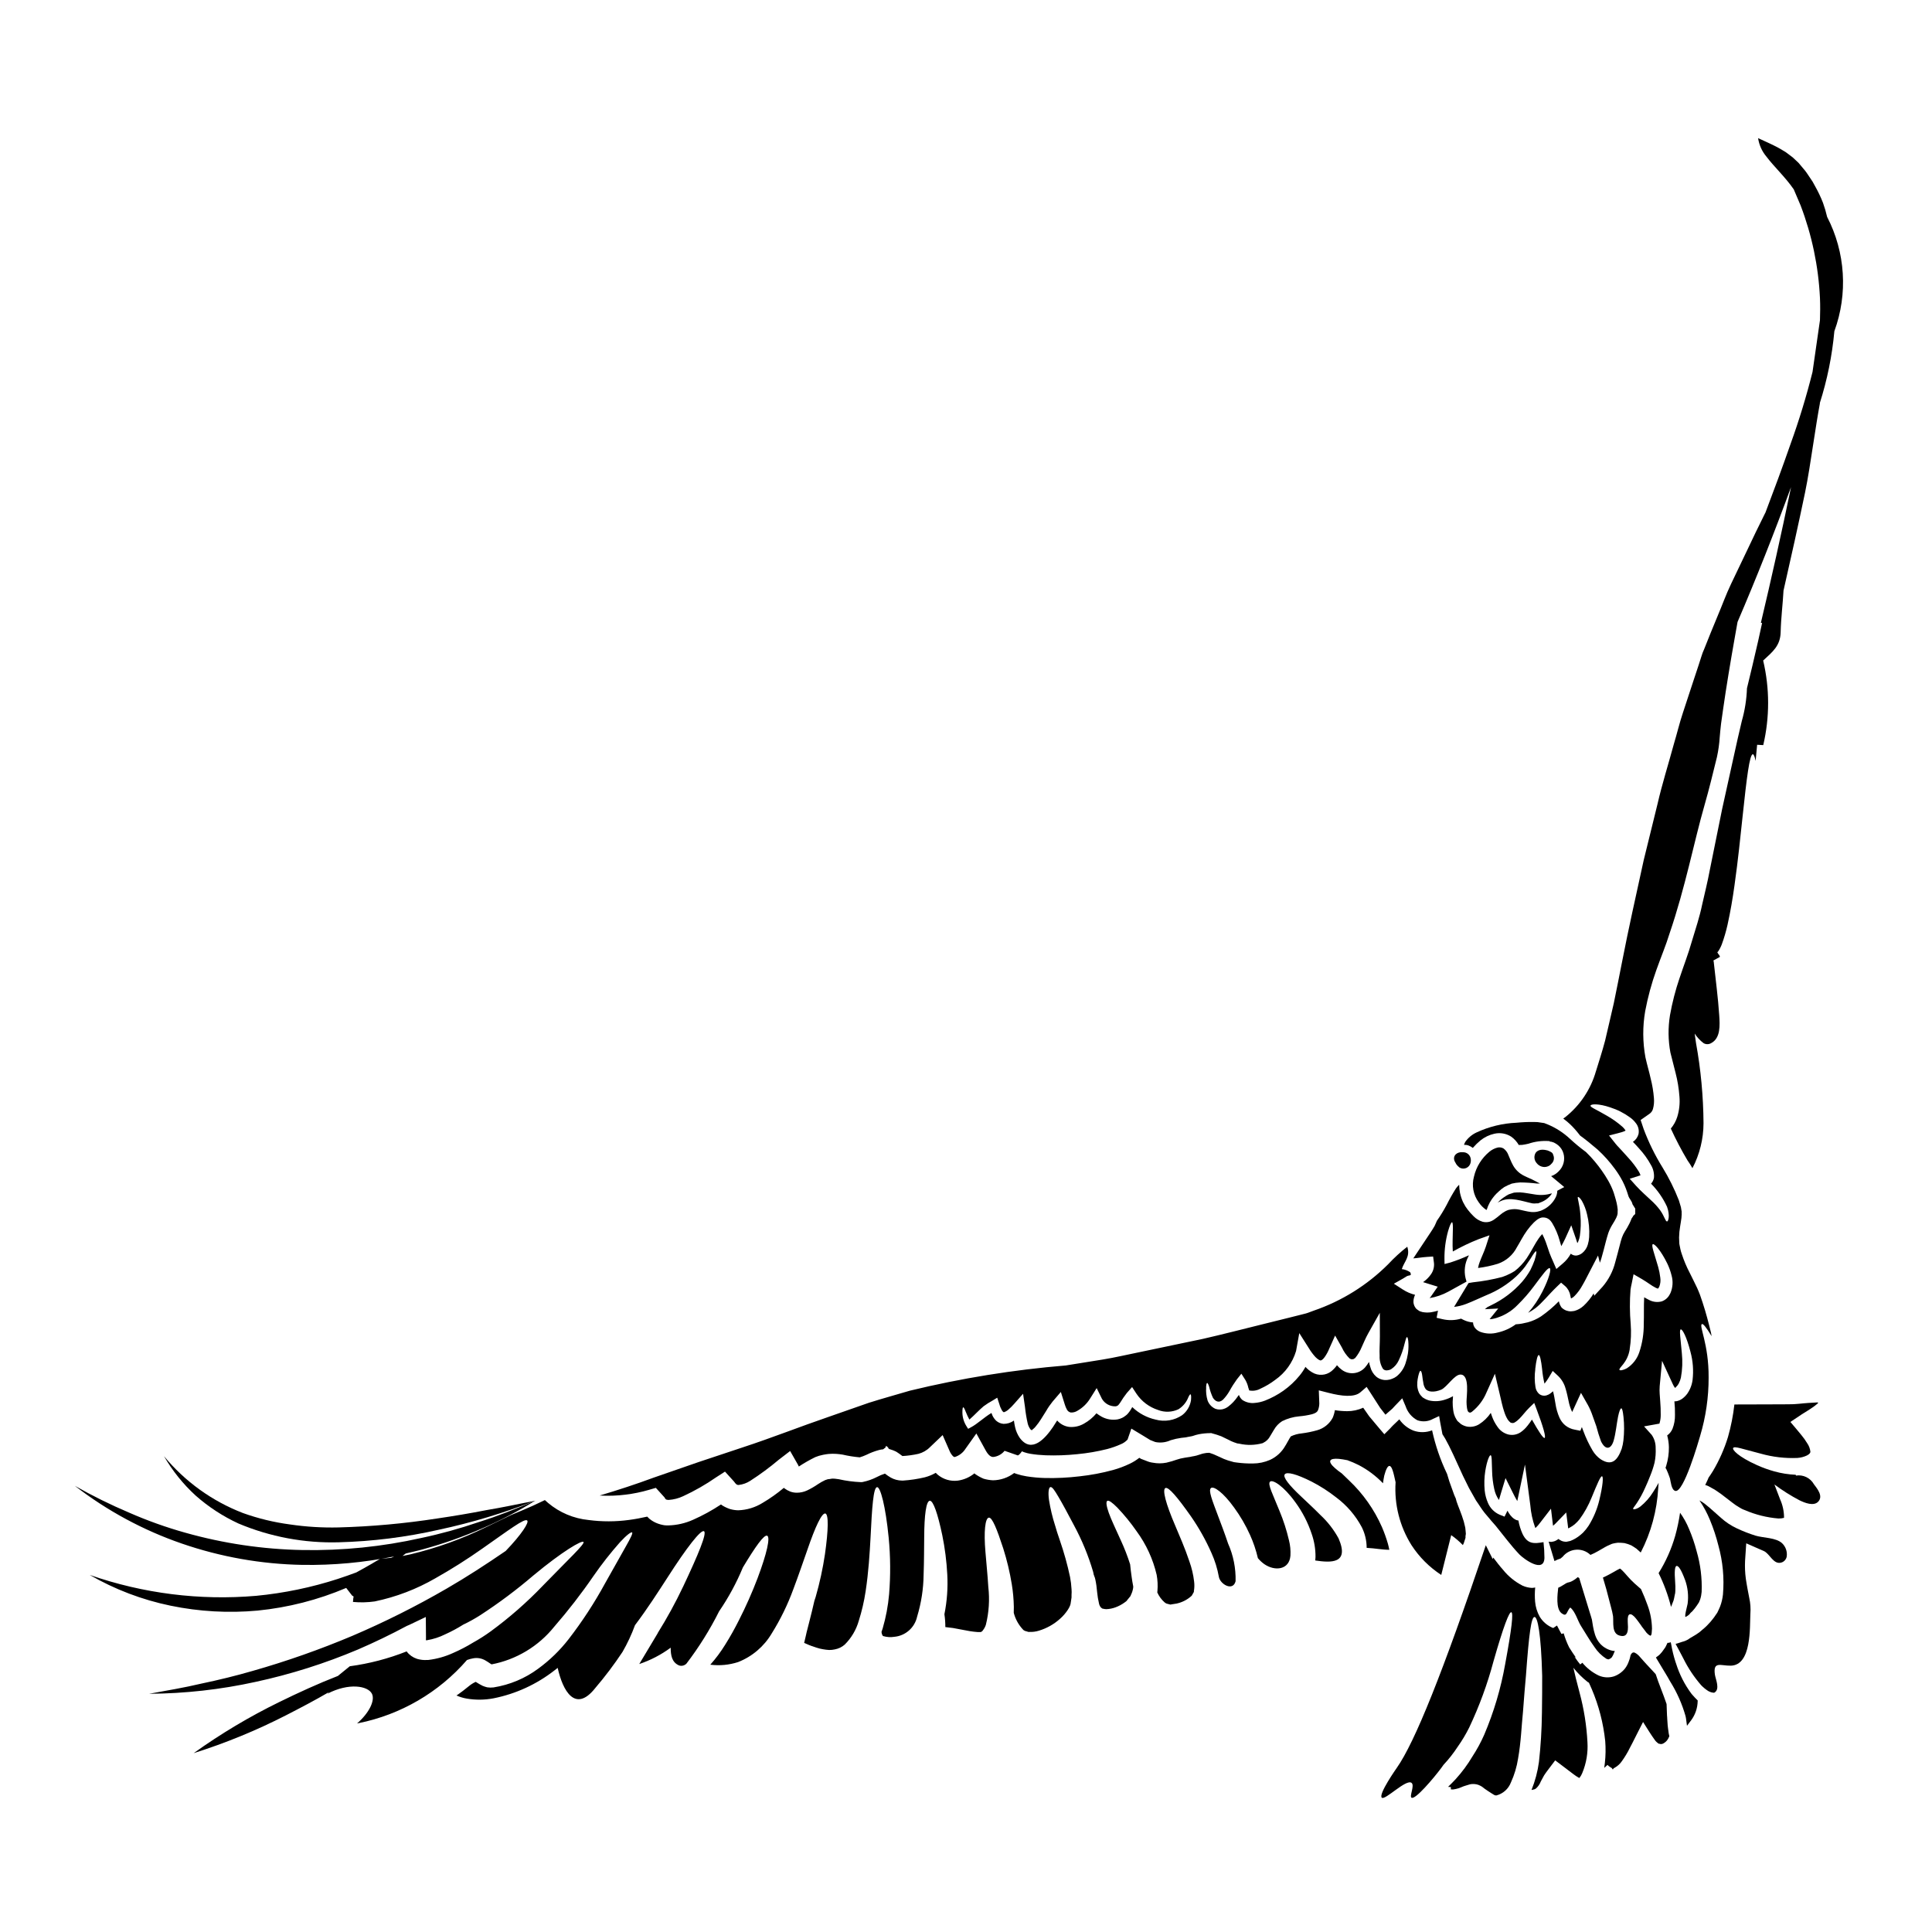 <?xml version="1.0" encoding="UTF-8"?>
<!-- Uploaded to: SVG Repo, www.svgrepo.com, Generator: SVG Repo Mixer Tools -->
<svg fill="#000000" width="800px" height="800px" version="1.1" viewBox="144 144 512 512" xmlns="http://www.w3.org/2000/svg">
 <g>
  <path d="m309.83 540.09c2.07-0.25 4.117-0.668 6.117-1.254l1.859-0.539 2.258 2.488c0.105 0.113 0.18 0.246 0.223 0.395 0.113 0.023 0.113 0.133 0.18 0.156 0.066 0.023 0.066 0.109 0.242 0.09h0.004c0.074 0 0.145 0.023 0.207 0.07h0.312-0.004c1.32-0.09 2.609-0.426 3.809-0.988 3.051-1.406 5.973-3.078 8.73-4.992l2.363-1.523 2.363 2.598c0.141 0.16 0.273 0.332 0.391 0.512 0.109 0.113 0.219 0.156 0.293 0.293 0.199 0.047 0.27 0.156 0.578 0.137 1.078-0.121 2.113-0.488 3.027-1.074 2.656-1.707 5.199-3.586 7.613-5.621l3-2.305 2.106 3.691c0.066 0.133 0.133 0.293 0.199 0.426v-0.004c1.406-0.93 2.871-1.766 4.387-2.504 0.637-0.262 1.297-0.457 1.969-0.586l0.316-0.066 0.176-0.023 0.336-0.066 0.672-0.086c0.691-0.066 1.391-0.074 2.082-0.023 0.562 0.039 1.125 0.105 1.68 0.199 1.492 0.344 3 0.582 4.523 0.719 0.605-0.18 1.199-0.406 1.773-0.672 1.051-0.523 2.152-0.945 3.289-1.254 0.371-0.109 0.754-0.176 1.141-0.199l0.625-0.492 0.156-0.43h0.004c0.199 0.141 0.387 0.297 0.559 0.473l0.047 0.199 0.176 0.133 0.18 0.09c0.066 0.023 0.066 0.023 0.312 0.09v0.004c0.383 0.117 0.758 0.258 1.121 0.426 0.238 0.102 0.465 0.234 0.676 0.391 0.152 0.09 0.395 0.246 0.469 0.316h-0.004c0.254 0.211 0.516 0.402 0.789 0.582 1.426-0.078 2.84-0.273 4.231-0.582 1.164-0.305 2.227-0.914 3.07-1.77l3.356-3.203 1.84 4.211c0.215 0.512 0.516 0.98 0.895 1.387 0.273 0.18 0.273 0.223 0.539 0.199 1.16-0.379 2.152-1.156 2.797-2.191l2.867-4.031 2.465 4.481c0.691 1.25 1.367 1.789 2.059 1.742 1.16-0.137 2.219-0.723 2.953-1.633l3.519 1.23v0.004c0.316-0.176 0.586-0.422 0.789-0.719 0.113-0.121 0.219-0.254 0.312-0.391 0.074 0.027 0.141 0.062 0.203 0.113l0.34 0.133h-0.004c0.547 0.188 1.109 0.328 1.68 0.426 1.332 0.215 2.68 0.344 4.027 0.395 2.789 0.094 5.578-0.004 8.355-0.293 2.695-0.25 5.367-0.707 7.992-1.367 1.195-0.316 2.367-0.727 3.496-1.23 0.715-0.277 1.359-0.711 1.879-1.273l1.008-2.91 3.047 1.836 1.926 1.18 0.895 0.359v-0.004c0.258 0.133 0.539 0.219 0.828 0.25 1.266 0.184 2.559-0.004 3.719-0.539 0.914-0.285 1.848-0.492 2.797-0.625l1.211-0.133v-0.004c0.031-0.004 0.059-0.012 0.09-0.023l0.156-0.023 0.293-0.066 0.629-0.109c1.008-0.156 0.918-0.316 2.305-0.605 0.996-0.191 2.008-0.289 3.023-0.293l0.219-0.023 0.203 0.07h0.004c0.844 0.215 1.672 0.477 2.484 0.789l1.906 0.922h-0.004c0.488 0.273 0.996 0.504 1.523 0.691l0.602 0.199 0.133 0.066c0.047 0 0.156 0 0.18 0.023l0.469 0.066 0.004 0.004c2.016 0.457 4.117 0.41 6.113-0.137l0.137-0.066 0.086-0.047c0.77-0.375 1.398-0.984 1.793-1.742 0.137-0.223 0.316-0.496 0.473-0.789l0.539-0.898v0.004c0.523-0.945 1.277-1.738 2.191-2.309-0.043 0.023-0.066 0.023-0.109 0.043l0.152-0.086-0.043 0.043c1.398-0.699 2.918-1.133 4.477-1.273 1.156-0.098 2.301-0.285 3.426-0.562 0.941-0.27 1.348-0.559 1.574-1.027 0.301-0.75 0.418-1.559 0.34-2.363l-0.113-2.934 2.641 0.672c3.406 0.875 6.742 1.25 8.375-0.156l1.656-1.434 1.277 1.969c0.789 1.207 1.543 2.418 2.305 3.582 0.469 0.625 0.938 1.207 1.41 1.816l0.789-0.691 1.027-0.898 0.789-0.852 1.84-1.906 0.941 2.215-0.004 0.004c0.535 1.551 1.641 2.84 3.09 3.606 1.363 0.473 2.863 0.344 4.121-0.359l1.633-0.758 0.27 1.613c0.199 1.117 0.395 2.191 0.605 3.199 0.223 0.359 0.469 0.738 0.738 1.18 1.273 2.238 2.816 5.688 4.699 9.84 0.516 1.008 1.031 2.082 1.574 3.199 0.602 1.055 1.227 2.172 1.879 3.336 0.762 1.055 1.438 2.238 2.305 3.312 0.449 0.516 0.898 1.074 1.367 1.613 0.223 0.27 0.449 0.559 0.672 0.789 0.223 0.227 0.648 0.734 0.898 1.027 2.106 2.578 4.031 5.219 6.269 7.57 1.141 1.18 6.496 5.117 6.629 0.918-0.004-1.398-0.086-2.793-0.246-4.184-2.484 0.426-4.231 0.602-5.574-2.219-0.5-1.125-0.863-2.305-1.078-3.516-0.25-0.02-0.492-0.09-0.715-0.199-0.34-0.164-0.652-0.387-0.918-0.652-0.352-0.34-0.66-0.723-0.918-1.141-0.133-0.199-0.223-0.395-0.34-0.605-0.066 0.113-0.133 0.27-0.199 0.395l-0.582 1.18-1.301-0.516c-1.391-0.602-2.496-1.719-3.09-3.113-0.461-1.051-0.754-2.172-0.871-3.312-0.16-1.719-0.109-3.445 0.156-5.148 0.449-2.777 1.121-4.234 1.414-4.188 0.359 0.066 0.293 1.633 0.395 4.273 0.039 1.559 0.227 3.109 0.559 4.637 0.211 1.059 0.641 2.066 1.254 2.957 0.176-0.605 0.359-1.18 0.535-1.816l1.211-3.988 1.902 3.828c0.395 0.789 0.789 1.574 1.207 2.262l2.039-9.676 1.414 10.75v0.004c0.164 2.016 0.59 4 1.277 5.906 0.031 0.051 0.062 0.102 0.09 0.156 0.48-0.449 0.914-0.945 1.297-1.48l2.816-3.648 0.539 4.523h0.004c0.332-0.254 0.641-0.539 0.918-0.852l2.578-2.664 0.492 3.938v0.273c0.109-0.047 0.199-0.07 0.336-0.137 0.133-0.066 0.582-0.359 0.852-0.512l0.625-0.473-0.004-0.004c0.445-0.391 0.855-0.816 1.23-1.277 1.309-1.781 2.383-3.723 3.207-5.777 1.457-3.543 2.363-5.731 2.754-5.621 0.395 0.109 0.223 2.418-0.715 6.297v0.004c-0.574 2.406-1.535 4.707-2.848 6.809-0.43 0.656-0.926 1.273-1.477 1.832-0.336 0.32-0.688 0.617-1.055 0.898-0.324 0.242-0.66 0.469-1.008 0.672-0.422 0.246-0.859 0.457-1.316 0.629-0.312 0.082-0.625 0.148-0.941 0.199-0.469 0.031-0.934-0.043-1.367-0.223-0.25-0.121-0.492-0.262-0.715-0.426-0.023-0.023-0.047-0.066-0.07-0.09-0.305 0.215-0.625 0.402-0.961 0.562-0.305 0.105-0.621 0.18-0.941 0.223-0.25 0-0.496-0.023-0.738-0.07l1.547 5.152c0.508-0.281 1.051-0.508 1.609-0.672l0.562-0.469c0.875-1.102 2.172-1.777 3.574-1.871 1.398-0.094 2.777 0.406 3.789 1.379 0.688-0.285 1.352-0.617 1.996-0.988l1.859-1.074h-0.004c0.402-0.223 0.812-0.426 1.234-0.602l0.359-0.156-0.004-0.004c0.164-0.078 0.34-0.141 0.516-0.18 0.43-0.105 0.863-0.18 1.301-0.227 0.582 0 1.164 0.027 1.742 0.094 0.625 0.141 1.23 0.344 1.816 0.605 0.473 0.27 0.941 0.582 1.391 0.895l1.031 0.922 0.086 0.086v-0.004c2.734-5.293 4.312-11.109 4.637-17.062l0.109-1.41c-0.492 0.895-0.961 1.699-1.453 2.441-0.914 1.48-2.074 2.789-3.43 3.875-1.027 0.738-1.816 0.789-1.859 0.625-0.109-0.242 0.359-0.648 0.941-1.543h0.004c0.863-1.305 1.613-2.684 2.238-4.121 0.426-0.918 0.875-1.969 1.301-3.066 0.48-1.156 0.875-2.344 1.18-3.562 0.266-1.293 0.363-2.617 0.289-3.934 0.012-1.227-0.355-2.422-1.055-3.43l-2.016-2.238 3.965-0.715c0.047-0.02 0.066 0 0.09 0v-0.004c0.012-0.035 0.027-0.074 0.043-0.109 0.227-0.746 0.332-1.523 0.316-2.305 0.023-1.141-0.043-2.363-0.133-3.543-0.043-0.625-0.09-1.23-0.133-1.84h-0.004c-0.055-0.719-0.055-1.445 0-2.168l0.625-6.691 2.848 6.18c0.152 0.352 0.348 0.684 0.578 0.988l0.137-0.066 0.176-0.199 0.359-0.395c0-0.066 0.27-0.34 0.34-0.539 0.254-0.48 0.441-0.996 0.559-1.523 0.391-2.137 0.473-4.312 0.246-6.473-0.336-3.828-0.734-6.18-0.293-6.297 0.445-0.117 1.574 1.992 2.578 5.93v0.004c0.66 2.426 0.852 4.957 0.559 7.457-0.105 0.816-0.332 1.613-0.672 2.363-0.215 0.461-0.469 0.902-0.758 1.32l-0.359 0.426-0.18 0.199-0.336 0.316c-0.484 0.457-1.078 0.789-1.723 0.961-0.258 0.062-0.523 0.094-0.789 0.09 0.121 1.184 0.172 2.371 0.152 3.562 0.031 1.262-0.188 2.516-0.645 3.691-0.293 0.711-0.785 1.328-1.414 1.77 0.273 1.02 0.426 2.062 0.449 3.113 0.02 1.656-0.215 3.301-0.695 4.883-0.066 0.223-0.152 0.469-0.219 0.691 0.109-0.336 1.18 2.574 1.207 2.754 0.199 0.789 0.359 2.981 1.391 3.269 2.234 0.625 6.18-13.168 6.606-14.602l-0.004 0.004c1.5-5.012 2.254-10.219 2.242-15.449 0.066-8.891-2.644-13.75-1.77-14.168 0.316-0.152 1.18 0.922 2.531 3.148l-0.004-0.004c0.023 0.035 0.039 0.074 0.047 0.113-0.066-0.336-0.113-0.648-0.18-0.984-0.648-2.644-1.301-5.195-2.215-7.973-0.223-0.668-0.473-1.367-0.691-2.035-0.246-0.605-0.449-1.18-0.762-1.84-0.582-1.25-1.301-2.641-1.992-4.055h-0.004c-0.82-1.574-1.512-3.215-2.062-4.906-0.168-0.449-0.297-0.914-0.395-1.383l-0.113-0.582-0.066-0.293-0.023-0.156-0.02-0.066-0.047-0.316-0.066-1.609 0.09-1.523c0.223-1.969 0.605-3.43 0.605-4.637-0.023-0.215-0.023-0.434 0-0.648l-0.203-1.23-0.543-1.809c-1.18-3.027-2.629-5.941-4.328-8.711-2.004-3.231-3.684-6.652-5.016-10.215l-0.789-2.363 2.332-1.633c0.461-0.312 0.793-0.781 0.941-1.32 0.258-0.941 0.34-1.918 0.246-2.891-0.137-1.727-0.422-3.438-0.852-5.117-0.395-1.816-0.918-3.492-1.391-5.621v0.004c-0.75-4.062-0.773-8.227-0.066-12.293 0.699-3.699 1.688-7.34 2.957-10.883 1.207-3.406 2.555-6.586 3.496-9.676 4.207-12.293 6.492-24.383 9.293-34.102 1.18-4.102 2.238-8.465 3.266-12.652v-0.004c0.379-1.738 0.629-3.504 0.738-5.281 0.109-1.098 0.18-2.238 0.359-3.606 0.18-1.254 0.359-2.578 0.559-3.938 0.789-5.512 1.859-12.043 3.148-19.285 0.207-1.18 0.438-2.449 0.656-3.691 5.086-11.855 9.805-23.797 14.168-35.719-0.035 0.18-0.07 0.395-0.109 0.566-2.449 11.789-5.094 23.688-7.871 35.367l0.316 0.074c-0.348 1.574-0.703 3.148-1.031 4.699-1.027 4.523-2.035 8.734-2.977 12.594v0.004c-0.102 2.934-0.559 5.84-1.363 8.66-1.348 5.531-3.023 13.59-5.219 23.352-1.008 4.973-2.106 10.414-3.289 16.258-0.539 2.91-1.301 5.981-2.016 9.113-0.648 3.148-1.703 6.336-2.711 9.652-0.941 3.336-2.191 6.519-3.266 9.766h-0.004c-1.094 3.211-1.938 6.5-2.531 9.84-0.535 3.273-0.5 6.613 0.109 9.875 0.473 1.789 0.918 3.582 1.367 5.394 0.535 2.066 0.879 4.172 1.031 6.301 0.152 1.809-0.043 3.637-0.582 5.371-0.359 1.133-0.938 2.184-1.703 3.09 1.316 2.883 2.789 5.695 4.41 8.418 0.477 0.672 0.918 1.367 1.32 2.082 1.914-3.68 2.922-7.762 2.934-11.91-0.051-7.133-0.715-14.254-1.992-21.273l-0.352-2.488c0.633 0.98 1.434 1.84 2.363 2.539 0.613 0.359 1.375 0.359 1.988 0 2.559-1.309 2.32-4.828 2.16-7.309-0.305-4.777-0.969-9.555-1.469-14.316-0.02-0.094-0.047-0.191-0.086-0.281l1.738-0.961c-0.055-0.273-0.191-0.523-0.391-0.715-0.469-0.715-0.242-0.395-0.27-0.473-0.023-0.078 0.113-0.176 0.18-0.242v-0.004c0.402-0.594 0.73-1.234 0.984-1.906 0.609-1.672 1.109-3.379 1.5-5.113 0.789-3.543 1.391-7.121 1.859-10.523 0.965-6.805 1.574-12.965 2.129-18.105 1.098-10.324 1.859-16.617 2.731-16.617 0.242 0 0.516 0.629 0.738 1.77 0.066-0.789 0.133-1.574 0.223-2.441l0.176-1.84 1.613 0.09h0.008c1.727-7.371 1.719-15.047-0.023-22.414 2.574-2.363 4.547-3.938 4.637-7.523 0.078-3.68 0.559-7.332 0.758-11.02 1.969-8.66 3.91-17.34 5.711-25.996 0.758-3.656 1.496-8.449 2.203-13.086 0.594-3.852 1.18-7.617 1.734-10.555h-0.047l0.004-0.004c1.98-6.203 3.277-12.602 3.867-19.086 3.633-9.926 2.938-20.918-1.918-30.309-0.293-1.262-0.656-2.508-1.098-3.731-0.605-1.547-1.324-3.051-2.148-4.5-0.363-0.738-0.793-1.441-1.277-2.106l-0.691-1.031-0.359-0.516-0.09-0.109-0.043-0.066v-0.023l-0.133-0.156-1.723-2.059c-0.516-0.473-1.031-0.965-1.547-1.457l-1.816-1.367c-0.668-0.395-1.301-0.809-1.992-1.18-1.656-0.895-3.496-1.699-5.371-2.555h-0.004c0.27 1.812 1.039 3.512 2.223 4.91 2.043 2.711 4.898 5.297 7.227 8.66l1.828 4.293c2.988 7.84 4.715 16.105 5.117 24.488 0.09 2.027 0.066 3.973 0 5.902l-1.969 13.691c-1.613 6.445-3.551 12.805-5.809 19.055-2.141 6.156-4.426 12.328-6.773 18.5l0.078-0.25c-1.699 3.43-3.356 6.809-4.902 10.125-1.387 2.91-2.754 5.777-4.141 8.66-1.387 2.883-2.441 5.867-3.672 8.754-1.23 2.887-2.363 5.801-3.516 8.66l-0.395 0.941-0.359 1.074-0.695 2.172c-0.469 1.414-0.941 2.848-1.41 4.254-0.918 2.848-1.836 5.621-2.754 8.375-0.922 2.754-1.574 5.555-2.394 8.266-1.48 5.445-3.148 10.707-4.328 15.879-1.273 5.148-2.484 10.121-3.668 14.914-1.055 4.836-2.086 9.492-3.047 13.93-1.926 8.797-3.406 16.883-4.879 23.98-0.832 3.543-1.574 6.871-2.305 9.918-0.789 3-1.68 5.664-2.422 8.109l-0.004-0.004c-1.371 4.82-4.223 9.09-8.152 12.199l-0.516 0.359c0.395 0.293 0.715 0.582 1.074 0.852 0.945 0.805 1.812 1.699 2.598 2.664 0.293 0.34 0.539 0.648 0.789 0.988 1.391 1.008 2.914 2.238 4.613 3.691 1.695 1.547 3.231 3.262 4.586 5.117 0.785 1.055 1.484 2.168 2.09 3.336 0.324 0.633 0.613 1.285 0.867 1.949 0.246 0.672 0.43 1.207 0.648 1.926 0.219 0.715 0.965 1.391 1.078 2.172l0.734 1.18v1.324c0 0.27-0.516 0.395-0.602 0.758l-0.359 0.516h0.004c-0.176 0.473-0.379 0.938-0.605 1.391-0.355 0.707-0.75 1.395-1.18 2.059-0.324 0.512-0.586 1.062-0.789 1.633-0.18 0.539-0.426 1.391-0.582 2.062-0.359 1.344-0.738 2.91-1.18 4.434-0.602 2.41-1.758 4.652-3.383 6.535l-2.172 2.363-0.176-0.605c-0.73 1.203-1.621 2.305-2.648 3.269-0.672 0.625-1.48 1.086-2.359 1.344-0.258 0.059-0.523 0.098-0.789 0.113l-0.199 0.02h-0.09l-0.359-0.02c-0.086-0.023-0.176-0.039-0.266-0.047-0.199-0.066-0.199-0.023-0.582-0.156l-0.004-0.004c-0.449-0.18-0.859-0.445-1.207-0.785-0.352-0.496-0.594-1.062-0.715-1.656-1.445 1.48-3.027 2.82-4.723 4.004-1.082 0.707-2.269 1.238-3.516 1.574-0.535 0.109-1.027 0.223-1.523 0.336-0.496 0.109-1.027 0.133-1.5 0.18h-0.133c-1.441 1.062-3.09 1.809-4.84 2.195-1.465 0.402-3.016 0.355-4.453-0.137-0.574-0.199-1.082-0.547-1.477-1.008-0.355-0.434-0.559-0.973-0.574-1.535-0.855-0.055-1.691-0.277-2.465-0.648l-0.715-0.359v0.004c-1.605 0.469-3.305 0.516-4.93 0.133l-1.543-0.359 0.312-1.637c0-0.086 0.047-0.152 0.047-0.242v-0.004c-0.621 0.18-1.246 0.32-1.883 0.426-0.746 0.098-1.5 0.074-2.238-0.066-0.246-0.066-0.473-0.133-0.715-0.223h-0.004c-0.316-0.184-0.613-0.395-0.895-0.629-0.281-0.309-0.492-0.676-0.629-1.074-0.117-0.328-0.164-0.68-0.133-1.031 0.039-0.559 0.184-1.105 0.426-1.613-1.129-0.277-2.203-0.738-3.18-1.363l-2.441-1.574c1.074-0.648 2.258-1.207 3.289-1.902 0.695-0.496 1.613 0 1.031-1.141h0.004c-0.66-0.457-1.422-0.742-2.219-0.832 0.648-2.059 2.305-3.246 1.453-5.934-1.805 1.406-3.496 2.957-5.059 4.637-5.539 5.539-12.27 9.742-19.68 12.289-0.539 0.203-1.098 0.395-1.633 0.605-0.695 0.246-1.145 0.293-1.727 0.469-1.117 0.273-2.258 0.562-3.402 0.855-2.305 0.582-4.68 1.18-7.121 1.766-4.902 1.207-10.082 2.555-15.543 3.805-5.512 1.141-11.285 2.352-17.32 3.629-3.047 0.605-5.981 1.324-9.316 1.859-3.148 0.492-6.359 1.008-9.633 1.547l0.004 0.004c-13.945 1.148-27.781 3.387-41.379 6.688-3.543 1.051-7.234 2.059-10.859 3.203-3.543 1.25-7.191 2.508-10.816 3.781-7.344 2.508-14.828 5.488-22.641 8.043-3.856 1.281-7.75 2.578-11.688 3.891l-11.887 4.121c-4.594 1.699-9.406 3.289-14.336 4.746h0.004c2.301 0.133 4.609 0.055 6.898-0.234zm266.07-83.703 2.731-0.875c0.047-0.023 0.066-0.023 0.113-0.043h0.004c-0.105-0.336-0.25-0.66-0.43-0.965-0.801-1.293-1.727-2.508-2.758-3.629-0.559-0.602-1.098-1.207-1.637-1.812l-0.828-0.898 0.004 0.004c-0.34-0.34-0.664-0.699-0.965-1.074l-1.723-2.172 2.754-0.715v-0.004c0.457-0.105 0.906-0.25 1.34-0.426 0.137-0.066 0.223-0.133 0.273-0.156 0.047-0.023-0.023-0.066-0.047-0.109-0.215-0.344-0.48-0.656-0.789-0.922-1.293-1.137-2.703-2.133-4.207-2.977-2.621-1.547-4.234-2.148-4.234-2.578 0-0.492 2.148-0.625 5.219 0.43 1.898 0.602 3.684 1.508 5.285 2.684 0.555 0.395 1.047 0.871 1.453 1.414 0.695 0.824 0.977 1.918 0.766 2.977-0.23 0.844-0.758 1.574-1.48 2.062 0.562 0.559 1.121 1.18 1.656 1.789 1.227 1.328 2.285 2.801 3.148 4.391 0.598 1.012 0.867 2.184 0.766 3.356-0.105 0.578-0.371 1.113-0.766 1.547 1.754 1.777 3.188 3.848 4.234 6.113 0.875 2.441 0.293 3.938 0 3.898-0.449 0-0.648-1.324-1.816-2.957h0.004c-0.746-1.004-1.598-1.926-2.531-2.754-1.098-1.055-2.418-2.152-3.828-3.695zm-0.023 45.188c0.355-2.219 0.445-4.477 0.273-6.719-0.266-3.012-0.281-6.039-0.047-9.051 0.066-0.559 0.199-1.121 0.316-1.656l0.492-2.465 2.238 1.301c1.5 0.875 2.598 1.789 3.543 2.238h-0.004c0.207 0.113 0.426 0.203 0.652 0.266h0.023 0.02c0.02 0 0.047 0 0.09-0.09l0.246-0.395c0.305-0.773 0.398-1.617 0.27-2.441-0.113-0.953-0.301-1.895-0.559-2.82-1.008-3.516-1.906-5.777-1.414-6.023 0.395-0.18 2.062 1.523 3.828 5.117 0.492 1.023 0.875 2.098 1.145 3.199 0.426 1.527 0.324 3.156-0.293 4.613l-0.223 0.426c-0.133 0.246-0.293 0.48-0.469 0.699-0.426 0.492-0.965 0.867-1.574 1.094-1.102 0.309-2.273 0.199-3.297-0.312-0.516-0.246-0.961-0.516-1.41-0.762-0.133 2.332-0.023 4.769-0.109 7.035v-0.004c0.027 2.555-0.371 5.098-1.18 7.523-0.578 1.754-1.738 3.258-3.293 4.254-1.141 0.605-1.859 0.625-1.969 0.426-0.254-0.57 2.121-1.781 2.723-5.453zm-25.031 5.305c0.27-2.441 0.625-3.781 0.941-3.781 0.316 0 0.625 1.387 0.895 3.781l-0.004 0.004c0.117 1.281 0.328 2.551 0.629 3.805 0.449-0.551 0.852-1.137 1.211-1.746l0.965-1.633 1.453 1.348-0.004-0.004c0.949 0.922 1.629 2.082 1.969 3.356 0.34 1.117 0.562 2.215 0.789 3.269v0.004c0.184 0.965 0.484 1.902 0.895 2.793 0.023 0.043 0.043 0.066 0.066 0.109l0.246-0.535 0.648-1.414 1.434-3.113 1.766 3.113 0.008 0.004c0.531 0.965 0.973 1.977 1.32 3.019 0.336 0.898 0.648 1.789 0.961 2.688v0.004c0.352 1.363 0.77 2.707 1.254 4.027 1.207 2.465 2.664 2.082 3.336-0.156 0.602-2.106 0.758-4.273 1.18-6.402 0.293-1.41 0.602-2.195 0.852-2.195 0.246 0 0.426 0.789 0.582 2.262h0.004c0.219 2.086 0.211 4.188-0.023 6.269-0.086 0.738-0.234 1.465-0.449 2.172-1.098 3.066-2.617 4.68-5.531 2.82v0.004c-0.895-0.617-1.645-1.426-2.195-2.363-0.965-1.641-1.781-3.363-2.441-5.152-0.133-0.336-0.27-0.691-0.395-1.051l-0.395 0.984-1.477-0.293h0.004c-0.926-0.156-1.797-0.551-2.531-1.141-0.652-0.547-1.172-1.234-1.523-2.016-0.523-1.191-0.887-2.449-1.074-3.738-0.199-1.207-0.395-2.363-0.648-3.289-0.199 0.176-0.426 0.395-0.672 0.559h-0.004c-0.332 0.258-0.711 0.445-1.117 0.559-0.633 0.16-1.309 0.031-1.836-0.359-0.562-0.488-0.93-1.164-1.027-1.902-0.242-1.547-0.254-3.117-0.039-4.664zm-31.262 3.543c0.047-0.586 0.137-1.172 0.27-1.746 0.223-0.895 0.395-1.367 0.582-1.391 0.188-0.023 0.395 0.516 0.492 1.438 0.066 0.445 0.113 1.008 0.246 1.609 0.051 0.59 0.242 1.156 0.559 1.656 0.582 0.941 2.332 1.074 4.188 0.293 1.543-0.668 3.516-4.055 5.148-4.008 2.508 0.043 1.547 5.754 1.574 7.231 0.004 0.527 0.039 1.055 0.113 1.574 0.031 0.23 0.086 0.453 0.156 0.676 0.016 0.027 0.023 0.059 0.023 0.09 0.027 0.078 0.066 0.152 0.109 0.223 0.094 0.062 0.18 0.137 0.25 0.227 0.086-0.023 0.133 0.086 0.176 0.043 0.066 0.043 0.246 0.043 0.582-0.18v-0.004c1.703-1.352 3.035-3.109 3.875-5.117l2.238-4.973 1.23 5.195c0.449 1.879 0.758 3.516 1.273 4.973h0.004c0.207 0.668 0.492 1.305 0.848 1.902 0.145 0.219 0.309 0.422 0.496 0.605 0.07 0.066 0.145 0.125 0.227 0.18 0 0 0 0.023 0.043 0.09 0.188 0.062 0.383 0.102 0.582 0.109 0.172 0 0.344-0.047 0.492-0.133 0.48-0.277 0.918-0.625 1.301-1.027 0.898-0.898 1.574-1.883 2.598-2.891l1.324-1.277 0.582 1.547c1.789 4.723 2.574 7.527 2.168 7.727-0.336 0.199-1.574-1.68-3.356-4.859-0.336 0.516-0.738 1.074-1.18 1.633l-0.004-0.004c-0.527 0.691-1.16 1.289-1.879 1.773-0.48 0.301-1.016 0.508-1.574 0.605-0.559 0.09-1.133 0.066-1.68-0.07-1.184-0.324-2.203-1.07-2.867-2.102-0.566-0.797-1.027-1.664-1.363-2.578-0.133-0.336-0.223-0.691-0.359-1.027-0.82 1.211-1.879 2.238-3.113 3.023-0.953 0.578-2.082 0.793-3.18 0.602-0.578-0.121-1.125-0.348-1.613-0.668l-0.559-0.492-0.293-0.246v-0.004c-0.062-0.086-0.129-0.168-0.203-0.246l-0.09-0.152v-0.004c-0.289-0.434-0.516-0.91-0.668-1.41-0.113-0.387-0.195-0.781-0.246-1.184-0.098-0.703-0.145-1.414-0.137-2.129 0.023-0.516 0.043-1.031 0.09-1.523-0.695 0.395-1.43 0.711-2.195 0.941-1.25 0.406-2.582 0.492-3.871 0.25-0.633-0.129-1.234-0.383-1.773-0.742l-0.086-0.043-0.156-0.113c-0.047-0.043-0.156-0.176-0.156-0.176l-0.25-0.25c-0.203-0.227-0.375-0.484-0.512-0.758-0.391-0.84-0.551-1.77-0.457-2.691zm-55.961 1.254c0.047-0.738 0.137-1.145 0.273-1.18 0.133-0.035 0.336 0.359 0.559 1.074l-0.004 0.004c0.234 0.977 0.562 1.93 0.984 2.84 0.629 0.988 1.637 1.504 2.711 0.473h0.004c0.637-0.668 1.195-1.414 1.656-2.215 0.594-1.094 1.262-2.144 1.992-3.148l1.18-1.477 1.051 1.656c0.367 0.633 0.633 1.32 0.785 2.035 0.062 0.234 0.137 0.469 0.227 0.695v0.043c1.008 0.203 2.055 0.043 2.957-0.449 1.406-0.633 2.734-1.426 3.961-2.359 2.644-1.855 4.586-4.543 5.512-7.637l0.852-4.746 2.598 4.098c0.488 0.809 1.059 1.566 1.699 2.262 0.582 0.602 1.254 0.961 1.391 0.871 0.113 0.047 0.605-0.242 1.051-0.895 0.488-0.695 0.895-1.449 1.211-2.238l1.543-3.449 1.816 3.199h-0.004c0.492 1.074 1.176 2.043 2.016 2.871 0.316 0.152 0.473 0.27 0.738 0.199h0.176l0.246-0.066h0.008c-0.02-0.016-0.043-0.027-0.066-0.023 0.02-0.027 0.055-0.043 0.09-0.043 0.098-0.047 0.195-0.102 0.285-0.164 0.727-0.887 1.316-1.875 1.75-2.934 0.535-1.141 0.984-2.305 1.699-3.582l3.09-5.488 0.023 6.227c0 2.016-0.156 3.625-0.066 5.172v0.004c-0.066 1.219 0.246 2.434 0.895 3.469 0.258 0.27 0.617 0.41 0.984 0.395 0.25-0.023 0.496-0.066 0.738-0.133 0.195-0.055 0.375-0.148 0.539-0.27 0.816-0.551 1.469-1.316 1.883-2.215 0.688-1.43 1.215-2.934 1.574-4.481 0.293-1.098 0.426-1.699 0.625-1.723 0.199-0.023 0.359 0.625 0.395 1.836 0.062 1.75-0.207 3.496-0.789 5.152-0.434 1.32-1.234 2.492-2.305 3.379-0.367 0.285-0.773 0.512-1.211 0.672-0.398 0.172-0.82 0.277-1.254 0.312-1.07 0.129-2.148-0.188-2.981-0.875-0.777-0.684-1.328-1.59-1.574-2.598-0.148-0.422-0.262-0.855-0.34-1.297-0.301 0.504-0.648 0.984-1.031 1.438-1.555 1.766-4.199 2.062-6.109 0.691-0.508-0.367-0.965-0.797-1.367-1.277l-0.066 0.133v0.004c-0.414 0.559-0.895 1.062-1.434 1.5-0.695 0.539-1.539 0.859-2.418 0.914-0.926 0.066-1.852-0.16-2.644-0.648-0.629-0.371-1.203-0.832-1.699-1.367-0.027-0.023-0.051-0.055-0.066-0.09-0.449 0.828-0.977 1.605-1.574 2.332-1.242 1.523-2.688 2.871-4.297 4.008-1.5 1.055-3.125 1.926-4.836 2.598-0.891 0.344-1.828 0.555-2.777 0.629-1.125 0.125-2.258-0.145-3.203-0.766l-0.09-0.066c-0.395-0.355-0.691-0.801-0.871-1.297-0.109 0.176-0.242 0.336-0.359 0.492-0.66 0.969-1.469 1.832-2.398 2.551-0.496 0.391-1.078 0.66-1.699 0.785-0.355 0.055-0.719 0.062-1.074 0.023l-0.316-0.066-0.156-0.043c-0.117-0.016-0.23-0.055-0.336-0.113-0.914-0.441-1.621-1.219-1.965-2.176-0.332-1.113-0.457-2.281-0.363-3.441zm-64.359 5.281c0.133-0.043 0.359 0.359 0.648 1.141 0.289 0.723 0.617 1.426 0.984 2.106 0.629-0.559 1.301-1.18 2.082-1.969 0.473-0.496 1.098-1.031 1.703-1.574h0.004c0.75-0.555 1.539-1.055 2.359-1.5l1.23-0.758 0.559 1.699 0.004-0.004c0.148 0.574 0.375 1.125 0.672 1.641 0.102 0.176 0.234 0.336 0.395 0.465 0.09 0.047 0.109 0.047 0.133 0.047v0.004c0.438-0.145 0.836-0.371 1.18-0.676 0.562-0.484 1.09-1.012 1.574-1.574l2.332-2.641 0.512 3.543c0.152 1.457 0.391 2.902 0.715 4.328 0.137 0.559 0.383 1.086 0.723 1.547 0.312 0.242 0.152 0.242 0.582 0.176-0.047-0.086-0.223 0.023-0.137-0.043v0.004c0.102-0.051 0.191-0.121 0.27-0.203 0.25-0.195 0.477-0.422 0.668-0.672 0.508-0.602 0.973-1.238 1.391-1.906 0.473-0.734 0.918-1.477 1.391-2.215 0.504-0.883 1.082-1.719 1.723-2.508l2.172-2.531 1.051 3.336v0.004c0.141 0.465 0.328 0.914 0.559 1.34 0.211 0.398 0.59 0.68 1.031 0.766 0.609 0.031 1.211-0.125 1.727-0.449 1.383-0.781 2.547-1.898 3.379-3.246l1.746-2.777 1.41 2.871v-0.004c0.734 1.238 2.078 1.992 3.519 1.969 0.086-0.023 0.312-0.023 0.312-0.047 0.223-0.09 0.449-0.199 0.449-0.242v-0.004c0.062-0.078 0.129-0.152 0.199-0.223 0.121-0.145 0.234-0.293 0.336-0.449 0.535-0.895 1.125-1.754 1.77-2.574l1.391-1.574 1.141 1.746c1.367 2.047 3.387 3.574 5.731 4.328 1.746 0.684 3.699 0.617 5.398-0.176 1.043-0.648 1.883-1.582 2.418-2.688 0.359-0.852 0.625-1.324 0.789-1.273 0.16 0.047 0.223 0.535 0.133 1.574v-0.004c-0.246 1.562-1.078 2.973-2.328 3.938-2.066 1.41-4.644 1.844-7.055 1.18-2.324-0.52-4.461-1.664-6.18-3.312-0.133 0.223-0.27 0.473-0.426 0.715-0.16 0.27-0.34 0.523-0.539 0.766l-0.336 0.395c-0.164 0.164-0.344 0.312-0.535 0.445-0.262 0.215-0.547 0.395-0.852 0.539-0.379 0.18-0.773 0.312-1.184 0.395-1.441 0.246-2.922 0.004-4.211-0.691-0.488-0.273-0.961-0.578-1.406-0.918-0.922 1.105-2.039 2.031-3.297 2.731-1.188 0.695-2.566 1-3.934 0.875-1.234-0.156-2.367-0.766-3.184-1.703-0.395 0.605-0.789 1.23-1.18 1.84-1.969 2.867-5.555 7.031-8.711 2.797-0.602-0.867-1.027-1.84-1.254-2.867-0.133-0.605-0.242-1.18-0.312-1.746-0.793 0.574-1.754 0.879-2.734 0.871-0.73-0.051-1.422-0.344-1.969-0.828-0.391-0.383-0.715-0.828-0.961-1.32-0.113-0.238-0.211-0.484-0.289-0.738-1.992 1.18-3.738 2.914-5.445 3.805l-0.734 0.395-0.402-0.633c-0.723-1.113-1.113-2.41-1.121-3.738 0-0.844 0.066-1.293 0.223-1.316z"/>
  <path d="m575.88 571.82c0.395-0.133 0.961 0.223 1.699 1.141 0.336 0.469 0.832 1.051 1.344 1.816 0.223 0.395 0.562 0.738 0.875 1.18 0.156 0.219 0.316 0.445 0.492 0.668v0.004c0.102 0.121 0.215 0.234 0.336 0.336 0.164 0.172 0.352 0.316 0.559 0.426 0.109 0.043 0.246 0.199 0.359-0.047 0.098-0.145 0.152-0.316 0.156-0.492l0.023-0.27c0.039-0.316 0.062-0.641 0.07-0.961-0.035-2.137-0.434-4.25-1.184-6.25-0.469-1.344-1.051-2.754-1.723-4.231l-1.723-1.523c-1.48-1.324-2.418-2.641-3.203-3.383-0.133-0.133-0.293-0.246-0.426-0.395v0.004c-0.086-0.039-0.16-0.094-0.227-0.156-0.238 0.105-0.469 0.227-0.691 0.355-0.605 0.34-1.18 0.672-1.789 1.008-0.609 0.336-1.301 0.695-2.039 1.031 0.316 1.051 0.629 2.106 0.898 3.066 0.469 1.746 0.895 3.363 1.273 4.859v0.004c0.215 0.758 0.387 1.527 0.516 2.305 0.176 1.699-0.395 4.5 1.68 5.117 2.617 0.789 2.305-2.039 2.215-3.606-0.074-1.266 0.125-1.875 0.508-2.008z"/>
  <path d="m590.79 570.95c-0.047 0.199-0.066 0.395-0.113 0.582-0.062 0.285-0.086 0.578-0.066 0.871v0.109c0.066-0.023 0.156-0.066 0.246-0.09 0.141-0.062 0.273-0.145 0.395-0.242 0.223-0.137 0.418-0.312 0.582-0.516 0.023-0.023 0.066-0.066 0.066-0.09s-0.023 0 0.023-0.043l0.176-0.18v-0.004c0.145-0.105 0.277-0.223 0.395-0.355 0.449-0.496 0.863-1.02 1.234-1.574l0.516-0.789c0.109-0.246 0.199-0.516 0.316-0.762h-0.004c0.215-0.648 0.344-1.316 0.395-1.992 0.141-3.641-0.305-7.277-1.324-10.773-0.527-2.035-1.207-4.023-2.035-5.957-0.617-1.504-1.41-2.934-2.359-4.254-0.301 2.078-0.734 4.137-1.301 6.16-0.996 3.469-2.473 6.781-4.387 9.84 1.414 2.852 2.516 5.848 3.289 8.934 0.035-0.055 0.066-0.113 0.09-0.176 0.199-0.516 0.395-1.031 0.582-1.504h0.004c0.121-0.441 0.219-0.891 0.289-1.34 0.125-0.414 0.188-0.844 0.184-1.277 0.027-0.754 0.012-1.512-0.051-2.262-0.223-2.82-0.09-4.231 0.395-4.277 0.484-0.047 1.18 0.898 2.234 3.719h0.004c0.723 2.012 0.953 4.172 0.672 6.297-0.133 0.602-0.289 1.25-0.445 1.945z"/>
  <path d="m549.93 456.52-0.672-0.293c-0.426-0.176-0.918-0.426-1.387-0.648-1.191-0.586-2.184-1.516-2.848-2.664-0.625-1.098-0.984-2.191-1.324-2.91h0.004c-0.25-0.648-0.676-1.215-1.234-1.637-0.488-0.293-1.078-0.379-1.633-0.242-0.77 0.199-1.488 0.566-2.106 1.074-2.066 1.691-3.516 4.023-4.117 6.629-0.641 2.332-0.18 4.832 1.254 6.785 0.523 0.781 1.191 1.457 1.965 1.992 0.051 0.023 0.109 0.023 0.16 0 0.418-1.371 1.121-2.637 2.059-3.719 0.363-0.422 0.758-0.816 1.18-1.18 0.434-0.414 0.906-0.789 1.41-1.117 0.641-0.355 1.309-0.664 1.996-0.922 0.734-0.172 1.484-0.277 2.238-0.309 1.473 0.012 2.945 0.109 4.406 0.289h0.832c-0.516-0.293-1.121-0.562-1.656-0.855z"/>
  <path d="m522.09 477.1 1.703-0.109 0.223 1.723h0.004c0.102 1.094-0.199 2.184-0.855 3.066-0.48 0.676-1.059 1.273-1.723 1.77-0.094 0.09-0.199 0.164-0.312 0.227 0.535 0.176 1.051 0.336 1.574 0.492l2.305 0.715-1.547 2.238c-0.176 0.27-0.395 0.559-0.602 0.789 1.734-0.289 3.406-0.863 4.949-1.703l4.836-2.664-0.273-0.988c-0.422-1.871-0.18-3.824 0.691-5.531 0.062-0.164 0.137-0.32 0.227-0.469-1.609 0.746-3.262 1.387-4.949 1.926l-1.523 0.395-0.023-1.41c-0.02-2.445 0.297-4.879 0.941-7.234 0.469-1.633 0.875-2.461 1.074-2.418 0.199 0.043 0.27 0.984 0.199 2.598 0 1.273-0.133 3.113 0 5.148 2.199-1.242 4.481-2.336 6.832-3.266l2.891-1.031-0.984 3.047c-0.492 1.457-1.117 2.684-1.574 3.938l-0.004-0.004c-0.215 0.543-0.371 1.105-0.469 1.684 1.785-0.223 3.547-0.598 5.262-1.125 2.184-0.754 3.992-2.328 5.039-4.387 0.852-1.367 1.574-2.91 2.731-4.5h0.004c0.527-0.723 1.109-1.406 1.742-2.039 0.34-0.316 0.395-0.359 0.629-0.559l0.395-0.293 0.223-0.133c0.113-0.066 0.273-0.137 0.395-0.203l0.449-0.133c0.242-0.035 0.492-0.035 0.734 0 0.43 0.047 0.836 0.211 1.184 0.469 0.199 0.141 0.375 0.312 0.516 0.516 0.109 0.121 0.207 0.25 0.289 0.391 0.902 1.488 1.59 3.094 2.039 4.773 0.133 0.492 0.27 0.965 0.426 1.434 0.359-0.625 0.691-1.273 1.027-1.969l1.613-3.562 1.254 3.606c0.133 0.395 0.242 0.789 0.359 1.117 0.121-0.152 0.211-0.328 0.27-0.512 0.184-0.445 0.316-0.914 0.395-1.391 0.258-1.801 0.312-3.629 0.156-5.441-0.223-3.148-0.895-4.68-0.668-4.879 0.109-0.066 0.512 0.156 1.027 0.984v-0.004c0.637 1.129 1.102 2.344 1.387 3.606 0.496 1.984 0.684 4.031 0.559 6.07-0.039 0.668-0.16 1.328-0.355 1.969-0.25 0.879-0.766 1.664-1.477 2.238l-0.395 0.27v-0.004c-0.363 0.211-0.766 0.344-1.18 0.395-0.531 0.023-1.051-0.152-1.457-0.492-0.539 0.992-1.262 1.875-2.125 2.598l-1.703 1.457-0.871-2.016c-0.316-0.715-0.672-1.5-0.941-2.238-0.27-0.738-0.492-1.457-0.738-2.172-0.316-0.973-0.711-1.918-1.184-2.824-0.379 0.375-0.715 0.785-1.008 1.234-0.789 1.121-1.543 2.644-2.508 4.211-0.785 1.352-1.773 2.574-2.93 3.629l-0.941 0.789h-0.047l-0.176 0.113-0.047 0.02-0.109 0.07-0.223 0.133-0.449 0.242h-0.004c-0.691 0.363-1.41 0.668-2.148 0.918-2.551 0.672-5.148 1.141-7.769 1.414l-1.18 0.199-2.887 4.773c-0.34 0.582-0.648 1.074-0.941 1.547 1.094-0.125 2.172-0.391 3.199-0.785 1.816-0.691 3.695-1.613 5.394-2.332h0.004c2.902-1.168 5.57-2.852 7.871-4.969 0.855-0.801 1.645-1.672 2.359-2.598 0.559-0.852 1.117-1.574 1.5-2.191 0.738-1.254 1.23-1.926 1.41-1.859 0.176 0.066 0.047 0.871-0.395 2.363-0.328 0.883-0.699 1.75-1.121 2.598-0.633 1.117-1.375 2.172-2.215 3.148-2.285 2.586-5.062 4.688-8.172 6.18-0.34 0.156-0.695 0.34-1.031 0.516-0.199 0.18-0.395 0.359-0.648 0.539l3.543-0.18-2.281 2.82h-0.004c0.41 0.008 0.816-0.047 1.211-0.16 2.383-0.602 4.551-1.867 6.25-3.648 1.547-1.52 2.977-3.16 4.273-4.902 2.285-3.047 3.719-5.062 4.211-4.793 0.426 0.223-0.133 2.621-1.949 6.203-1.02 2.023-2.289 3.914-3.785 5.621 0.66-0.363 1.297-0.766 1.906-1.211 1.816-1.391 3.473-3.582 5.844-5.844l0.984-0.941 1.055 0.898c0.734 0.652 1.223 1.539 1.387 2.508 0.047 0.266 0.105 0.527 0.18 0.785 0 0 0.043-0.023 0.066-0.023 0.348-0.156 0.66-0.387 0.918-0.672 0.812-0.84 1.508-1.789 2.059-2.82 0.672-1.121 1.211-2.285 1.93-3.629l2.191-4.231 0.492 1.902c0.164-0.418 0.309-0.844 0.43-1.277 0.426-1.434 0.758-2.82 1.16-4.363 0.223-0.789 0.359-1.367 0.648-2.238 0.293-0.809 0.668-1.582 1.121-2.309 0.359-0.555 0.688-1.133 0.984-1.723 0.102-0.203 0.184-0.414 0.25-0.629l0.109-0.512v-0.273l0.023-0.758-0.113-0.875c-0.066-0.559-0.242-1.18-0.395-1.77-0.148-0.59-0.395-1.297-0.539-1.812-0.188-0.551-0.406-1.09-0.648-1.613-0.48-1.031-1.035-2.027-1.66-2.981-1.133-1.766-2.422-3.43-3.848-4.973-0.426-0.426-0.789-0.828-1.211-1.23-1.484-1.09-2.902-2.266-4.254-3.516-1.695-1.586-3.66-2.859-5.801-3.762-0.336-0.133-0.672-0.242-1.008-0.395l-0.789-0.113h0.004c-0.648-0.133-1.309-0.191-1.969-0.176-1.535-0.02-3.066 0.051-4.594 0.199-3.664 0.152-7.266 1.027-10.59 2.574-1.184 0.551-2.203 1.398-2.957 2.465-0.152 0.262-0.273 0.539-0.359 0.828 0.418-0.031 0.84 0.031 1.23 0.18 0.398 0.152 0.766 0.363 1.102 0.625 0.629-0.727 1.316-1.402 2.059-2.016 1.07-0.848 2.316-1.445 3.652-1.742 1.535-0.355 3.152-0.07 4.477 0.785 0.812 0.582 1.492 1.332 1.992 2.195 0.293 0 0.582-0.023 0.918-0.023 0.551-0.074 1.094-0.18 1.633-0.309 1.758-0.594 3.617-0.832 5.469-0.699h0.109l0.066 0.066 0.023 0.066h0.023l0.242 0.023 0.18 0.023 0.336 0.109 0.336 0.113v0.004c0.195 0.094 0.379 0.195 0.559 0.312 0.758 0.465 1.359 1.141 1.73 1.949 0.715 1.617 0.473 3.5-0.633 4.883-0.492 0.621-1.109 1.133-1.812 1.5-0.195 0.094-0.398 0.172-0.602 0.242 0.582 0.473 1.141 0.941 1.699 1.414l1.77 1.477-1.84 0.984h0.004c-0.008 0.605-0.152 1.203-0.426 1.746-0.723 1.449-1.914 2.609-3.379 3.297-0.191 0.102-0.383 0.191-0.586 0.266-0.293 0.066-0.559 0.156-0.852 0.223l0.004 0.004c-0.566 0.117-1.148 0.145-1.727 0.09-1.074-0.113-2.148-0.43-3.023-0.605h0.004c-0.879-0.203-1.789-0.203-2.668 0-0.223 0.031-0.441 0.098-0.648 0.199-0.195 0.07-0.383 0.16-0.559 0.27-0.438 0.242-0.852 0.527-1.23 0.852-0.504 0.438-1.027 0.848-1.574 1.23-0.398 0.293-0.844 0.512-1.32 0.648-0.586 0.148-1.203 0.148-1.789 0-0.91-0.273-1.734-0.773-2.398-1.453-0.57-0.551-1.094-1.141-1.574-1.77l-0.605-0.852c-0.223-0.395-0.445-0.789-0.648-1.18-0.348-0.777-0.613-1.586-0.789-2.418-0.129-0.711-0.203-1.43-0.219-2.148-0.312 0.301-0.598 0.633-0.855 0.984-0.895 1.41-1.715 2.867-2.461 4.363-0.781 1.465-1.648 2.879-2.598 4.234-0.18 0.426-0.359 0.871-0.605 1.367-0.758 1.32-1.457 2.258-2.238 3.469-1.074 1.613-2.215 3.336-3.406 5.117 0.027-0.02 0.059-0.027 0.09-0.023 1.039-0.059 2.109-0.281 3.477-0.371z"/>
  <path d="m555.71 450.32c-0.031-0.094-0.066-0.188-0.105-0.273-0.082-0.594-0.719-0.859-1.359-1.113l-0.141-0.055c-2.016-0.551-2.852 0.188-3.172 0.684-0.488 0.867-0.363 1.949 0.309 2.684 0.496 0.637 1.258 1.012 2.062 1.023 0.305 0 0.609-0.059 0.891-0.172 0.348-0.129 0.656-0.344 0.898-0.629l0.223-0.23c0.457-0.527 0.605-1.254 0.395-1.918z"/>
  <path d="m550.98 460.58c-1.609-0.223-2.957-0.539-4.117-0.582-0.555-0.012-1.105 0.008-1.656 0.066-0.449 0.18-1.008 0.293-1.371 0.449-0.465 0.242-0.914 0.52-1.344 0.824-0.375 0.258-0.734 0.543-1.074 0.852-0.188 0.168-0.367 0.348-0.539 0.539 0.215-0.137 0.441-0.258 0.676-0.359 2.621-1.344 5.902 0 8.555 0.539h-0.004c0.336 0.043 0.672 0.043 1.008 0h0.43c0.156 0 0.395-0.156 0.559-0.203 1.172-0.391 2.203-1.121 2.957-2.102 0.082-0.113 0.156-0.234 0.223-0.359-1.391 0.434-2.859 0.547-4.301 0.336z"/>
  <path d="m592.6 593.26-0.348-0.395h0.004c-1.797-2.41-3.172-5.109-4.07-7.977l-0.172-0.496c-0.484-1.512-0.859-3.055-1.129-4.617l-0.117-0.566-0.547 0.16h-0.316l-0.133 0.289c-0.145 0.324-0.297 0.645-0.418 0.855-0.121 0.207-0.289 0.395-0.43 0.609l0.004-0.004c-0.305 0.473-0.656 0.91-1.047 1.309-0.211 0.203-0.441 0.391-0.684 0.555l-0.367 0.273 0.238 0.395c0.348 0.562 0.758 1.258 1.266 2.102 0.441 0.738 0.957 1.598 1.539 2.559 0.25 0.457 0.527 0.938 0.824 1.445l0.004-0.004c1.746 2.816 3.09 5.863 3.992 9.051 0.078 0.34 0.137 0.68 0.172 1.023l0.203 1.523 0.867-1.148c0.09-0.102 0.168-0.207 0.242-0.316 1.086-1.465 1.688-3.234 1.723-5.055v-0.207l-0.148-0.145c-0.422-0.395-0.801-0.828-1.152-1.219z"/>
  <path d="m586.17 602.94-0.129-0.926c-0.023-0.277-0.051-0.531-0.09-0.789l-0.117-1.703c0-0.316-0.035-0.621-0.059-0.898l-0.051-1.336c-0.023-0.609-0.047-1.145-0.059-1.613l-0.023-0.141c-0.469-1.398-0.973-2.707-1.418-3.863-0.297-0.762-0.566-1.477-0.809-2.144-0.238-0.668-0.422-1.199-0.598-1.754l-0.113-0.188c-0.691-0.715-1.43-1.516-2.34-2.516l-0.637-0.699c-0.434-0.477-0.898-0.988-1.398-1.574-0.16-0.156-0.227-0.215-0.277-0.262l-0.332-0.27h0.004c-0.164-0.113-0.336-0.215-0.516-0.297-0.199-0.078-0.426-0.062-0.613 0.043-0.316 0.242-0.52 0.609-0.559 1.008l-0.172 0.656c-0.055 0.141-0.109 0.289-0.16 0.449-0.234 0.734-0.59 1.422-1.051 2.035-0.773 0.977-1.812 1.711-2.992 2.113-1.336 0.406-2.773 0.312-4.047-0.266-1.648-0.801-3.109-1.945-4.273-3.359l-0.57 0.449c-0.539-0.648-1.039-1.332-1.5-2.039 0.141 0.07 0.273 0.156 0.395 0.262-0.652-0.883-1.234-1.832-1.832-2.754-0.59-1.195-1.07-2.441-1.445-3.719l-0.59 0.168c-0.395-0.742-0.789-1.438-1.18-2.234l-1.008 0.668c-1.492-0.586-2.754-1.648-3.582-3.023-0.676-1.219-1.09-2.57-1.211-3.961-0.105-1.254-0.098-2.512 0.023-3.762-0.273 0.059-0.551 0.098-0.828 0.113-0.859-0.039-1.703-0.238-2.488-0.582-2.012-1.02-3.781-2.453-5.195-4.211-0.961-1.078-1.789-2.172-2.598-3.246l-0.141 0.395-1.836-3.668c-11.395 33.711-18.789 52.207-23.617 59.039 0 0-4.953 7.019-3.938 7.871 0.879 0.738 6.453-5.035 7.871-3.938 0.895 0.691-0.629 3.543 0 3.938 0.965 0.617 5.875-5.191 7.871-7.871 0.199-0.27 0.414-0.566 0.629-0.879h0.008c1.367-1.461 2.609-3.043 3.707-4.723 1.152-1.625 2.176-3.336 3.066-5.117 2.676-5.652 4.836-11.535 6.445-17.578 2.664-9.336 4.168-13.164 4.723-12.988 0.555 0.176 0.156 4.098-1.633 13.75-1.137 6.43-3 12.711-5.555 18.719-0.887 2.016-1.941 3.953-3.148 5.797-1.254 2.109-2.715 4.086-4.363 5.906-0.648 0.715-1.348 1.41-2.062 2.102l0.738 0.066c-0.012 0.188-0.012 0.375 0 0.562v0.043h0.023c0.414 0.051 0.832 0.02 1.234-0.09 0.242-0.043 0.535-0.133 0.789-0.199 0.25-0.066 0.715-0.293 1.074-0.426l0.27-0.109 0.559-0.18 1.121-0.336-0.004-0.004c0.73-0.145 1.488-0.098 2.191 0.137 0.344 0.133 0.676 0.297 0.988 0.492 0.293 0.199 0.516 0.395 0.789 0.605 0.156 0.121 0.32 0.234 0.492 0.332l0.359 0.246c0.738 0.469 1.324 0.871 1.633 1.027v0.004c0.16 0.07 0.336 0.109 0.516 0.113 1.77-0.441 3.215-1.723 3.871-3.43 0.926-2.019 1.566-4.16 1.906-6.356 0.789-4.414 0.898-8.535 1.301-12.387 0.27-3.672 0.535-6.871 0.789-9.652 0.809-11.152 1.41-15.473 2.281-15.473 0.789 0.023 1.723 4.254 2.016 15.609 0 2.844 0 6.133-0.066 9.941l-0.004 0.004c-0.047 4.293-0.309 8.582-0.785 12.852-0.344 2.551-1.004 5.051-1.969 7.434 0.09-0.023 0.156 0 0.242-0.043l0.562-0.137c0.109-0.066 0.219-0.129 0.336-0.176 0.594-0.516 1.047-1.172 1.324-1.906l0.852-1.574c0.293-0.492 0.648-0.918 0.965-1.367 0.668-0.895 1.344-1.766 1.992-2.641 1.68 1.254 3.312 2.508 4.902 3.715h-0.004c0.449 0.34 0.922 0.645 1.41 0.922 0.047 0 0.09 0.043 0.133 0 0.309-0.395 0.559-0.832 0.742-1.297 1.074-2.586 1.543-5.383 1.363-8.176-0.23-4.398-0.922-8.758-2.059-13.008-0.789-2.992-1.344-5.148-1.668-6.691 1.102 1.387 2.359 2.641 3.75 3.738 0.117 0.09 0.254 0.145 0.375 0.23 0.238 0.531 0.484 1.074 0.734 1.66l0.004 0.004c1.871 4.394 3.074 9.047 3.574 13.797 0.152 1.934 0.121 3.875-0.094 5.797l-0.164 1.305 0.867-0.789 0.289 0.281h-0.004c0.109 0.094 0.23 0.176 0.355 0.246 0.051 0.027 0.098 0.059 0.141 0.098l0.133 0.094c0.055 0.023 0.109 0.047 0.164 0.062l0.324 0.441 0.266-0.363 0.125-0.02 0.043-0.051h-0.004c0.789-0.426 1.465-1.031 1.969-1.77 0.395-0.551 0.758-1.102 1.074-1.625l0.113-0.188c0.324-0.539 0.488-0.816 1.199-2.234l0.395-0.75c0.516-1.012 1.016-1.996 1.496-2.961 0.227-0.441 0.465-0.906 0.695-1.363l0.648-1.27c0.117 0.188 0.238 0.395 0.363 0.578 0.863 1.379 1.84 2.934 2.641 4.035 0.043 0.055 0.078 0.109 0.117 0.164l0.004-0.004c0.113 0.184 0.25 0.355 0.414 0.5l0.395 0.328 0.188 0.148h0.141c0.082 0.035 0.168 0.059 0.254 0.074 0.566 0.164 1.305-0.316 1.82-0.922h-0.004c0.238-0.301 0.43-0.637 0.566-0.992l0.062-0.137-0.031-0.148c-0.086-0.324-0.148-0.652-0.195-1.035z"/>
  <path d="m566.72 577.27c-0.23-0.711-0.41-1.438-0.539-2.172-0.086-0.625-0.199-1.25-0.312-1.902-0.09-0.449-0.395-1.23-0.562-1.859-0.789-2.644-1.742-5.688-2.797-9.141v0.004c-0.125-0.09-0.258-0.172-0.395-0.246-0.133 0.133-0.316 0.27-0.539 0.449-0.277 0.207-0.57 0.391-0.871 0.559-0.418 0.23-0.871 0.387-1.344 0.469-0.254 0.105-0.492 0.238-0.715 0.395l-0.965 0.582c-0.199 0.09-0.445 0.223-0.734 0.359-0.18 1.699-0.715 5.598 0.918 6.785 1.457 1.051 1.207-0.426 2.262-1.547 1.367 1.055 1.969 3.543 2.887 4.953 1.18 1.836 2.262 3.781 3.562 5.555l-0.004-0.004c0.801 1.215 1.844 2.254 3.066 3.043 0.203 0.129 0.434 0.195 0.672 0.199 0.316-0.109 0.602-0.293 0.832-0.535 0.227-0.344 0.414-0.711 0.559-1.098 0.094-0.195 0.172-0.398 0.242-0.605-0.117 0.008-0.238 0.008-0.355 0-1.324-0.219-2.543-0.863-3.469-1.84-0.629-0.691-1.105-1.512-1.398-2.402z"/>
  <path d="m511.81 553.11c-0.43-1.5-0.957-2.973-1.574-4.41-2.051-4.672-5.023-8.883-8.734-12.387-0.715-0.691-1.367-1.301-1.926-1.859v0.004c-0.633-0.434-1.238-0.902-1.812-1.41-0.965-0.852-1.41-1.547-1.207-1.969 0.199-0.422 0.965-0.582 2.258-0.469 0.629 0.066 1.391 0.176 2.262 0.359 1.035 0.371 2.043 0.805 3.023 1.301 2.383 1.246 4.543 2.871 6.406 4.812 0.09-0.762 0.223-1.457 0.34-2.039 0.445-1.68 0.918-2.574 1.367-2.551 0.656 0 1.062 1.656 1.637 4.328h-0.004c-0.379 5.867 1.102 11.707 4.231 16.684 2.047 3.144 4.727 5.824 7.871 7.871l2.637-10.547h0.004c1.109 0.777 2.141 1.66 3.086 2.637l0.156-0.34 0.066-0.109c0.156-0.449 0.27-0.832 0.395-1.207 0.176-0.449 0.043-0.516 0.086-0.738 0.043-0.223 0.066-0.359 0.09-0.582-0.066-0.559-0.066-1.098-0.156-1.656-0.156-0.559-0.242-1.098-0.395-1.633-0.625-2.129-1.48-3.965-1.906-5.285-0.09-0.316-0.176-0.582-0.223-0.828-0.133-0.316-0.312-0.648-0.426-0.965-0.449-1.23-0.875-2.422-1.273-3.543-0.223-0.691-0.395-1.344-0.605-1.992l-0.004-0.004c-1.766-3.676-3.094-7.547-3.961-11.531-1.574 0.609-3.312 0.641-4.906 0.086-1.531-0.598-2.848-1.645-3.781-3l-0.625 0.605-1.031 0.984c-0.359 0.316-0.473 0.539-0.738 0.789l-1.574 1.574-1.207-1.41c-0.914-1.098-1.855-2.219-2.82-3.363-0.516-0.734-1.051-1.5-1.574-2.258h-0.008c-1.332 0.613-2.785 0.926-4.254 0.918-1.086-0.008-2.172-0.098-3.246-0.27-0.105 0.695-0.301 1.371-0.578 2.016-0.867 1.629-2.367 2.828-4.144 3.316-1.336 0.375-2.699 0.652-4.074 0.824-0.996 0.094-1.969 0.359-2.871 0.789l-0.152 0.09c0.336-0.133-0.023 0.043-0.293 0.625l-0.473 0.832c-0.176 0.312-0.336 0.625-0.559 0.961-0.918 1.633-2.328 2.934-4.027 3.719-1.434 0.629-2.984 0.957-4.547 0.961-1.414 0.02-2.828-0.059-4.231-0.246l-0.473-0.066c-0.133-0.023-0.066 0-0.336-0.047l-0.316-0.09-1.25-0.359c-0.723-0.23-1.43-0.523-2.106-0.867l-1.703-0.762c-0.445-0.199-0.789-0.242-1.141-0.395l-0.004-0.004c-0.527 0-1.059 0.059-1.574 0.184-0.223 0-1.816 0.625-2.441 0.691l-0.625 0.113-0.293 0.066-0.156 0.043h-0.066l-0.426 0.066-1.008 0.156 0.004 0.004c-0.719 0.105-1.422 0.281-2.106 0.516l-1.207 0.395-1.504 0.395-0.004-0.004c-1.168 0.227-2.371 0.227-3.543 0-0.562-0.066-1.113-0.215-1.633-0.441l-1.523-0.582c-0.156-0.09-0.293-0.18-0.449-0.273h0.004c-0.785 0.617-1.633 1.148-2.531 1.574-1.422 0.68-2.898 1.234-4.414 1.656-2.906 0.793-5.871 1.352-8.867 1.676-3.055 0.367-6.129 0.52-9.203 0.449-1.633-0.043-3.266-0.191-4.879-0.449-0.906-0.145-1.797-0.359-2.668-0.648l-0.605-0.223c-1.613 1.219-3.574 1.895-5.598 1.926-0.848-0.039-1.688-0.184-2.504-0.422-0.773-0.328-1.508-0.734-2.199-1.215-0.066-0.066-0.156-0.133-0.223-0.199 0 0.023-0.043 0.023-0.066 0.047-1.258 1.012-2.766 1.66-4.367 1.879-1.91 0.23-3.828-0.34-5.305-1.574-0.184-0.156-0.355-0.32-0.516-0.496-0.898 0.516-1.863 0.914-2.867 1.18-1.898 0.453-3.832 0.742-5.777 0.875h-0.316 0.004c-1.035-0.012-2.055-0.281-2.957-0.789-0.539-0.312-1.059-0.668-1.547-1.055-0.758 0.238-1.492 0.547-2.191 0.922-1.141 0.582-2.352 1.012-3.606 1.273l-0.199 0.043-0.34 0.023c-1.996-0.078-3.984-0.344-5.934-0.785-0.34-0.062-0.684-0.105-1.031-0.133-0.223 0.004-0.449-0.004-0.672-0.023l-0.668 0.109-0.359 0.047h-0.133l-0.047 0.023c-0.23 0.055-0.453 0.133-0.672 0.223-0.66 0.309-1.297 0.668-1.902 1.074-0.91 0.629-1.867 1.184-2.867 1.66-0.848 0.395-1.773 0.602-2.711 0.605-0.613 0.004-1.219-0.105-1.793-0.316-0.539-0.215-1.051-0.5-1.523-0.848-0.047-0.043-0.09-0.086-0.133-0.137-1.773 1.492-3.668 2.832-5.664 4.008-1.934 1.199-4.152 1.871-6.426 1.949-0.727-0.012-1.449-0.117-2.148-0.316-0.715-0.234-1.398-0.551-2.039-0.941-0.133-0.086-0.242-0.199-0.395-0.289v0.004c-2.344 1.555-4.816 2.91-7.387 4.051-2.074 0.934-4.312 1.445-6.586 1.5-0.336 0-0.668 0-1.027-0.043s-0.738-0.156-1.121-0.246v-0.004c-0.777-0.211-1.52-0.543-2.195-0.984-0.457-0.289-0.871-0.641-1.23-1.051-1.613 0.359-3.203 0.668-4.812 0.875-3.559 0.484-7.168 0.492-10.73 0.02-3.949-0.391-7.688-1.965-10.727-4.523l-0.852-0.758c-1.008 0.492-2.059 0.984-3.18 1.5-1.766 0.789-3.715 1.609-5.731 2.441-1.969 0.941-4.055 1.969-6.383 3.09v-0.004c-6.531 3.238-13.414 5.719-20.512 7.394-0.633 0.133-1.277 0.262-1.926 0.395 0.293-0.211 0.566-0.445 0.855-0.66 1.605-0.395 3.223-0.727 4.809-1.18l0.004-0.004c10.395-2.856 20.332-7.168 29.52-12.812-4.949 2.07-9.883 4.086-14.957 5.664-5.016 1.723-10.125 3.137-15.312 4.234-10.289 2.301-20.812 3.367-31.355 3.184-10.527-0.188-20.988-1.734-31.125-4.594-5.098-1.426-10.086-3.211-14.934-5.34-4.91-2.082-9.695-4.445-14.336-7.086 8.551 6.613 18.125 11.781 28.34 15.301 10.293 3.551 21.078 5.461 31.961 5.652 8.164 0.129 16.316-0.621 24.32-2.234l-0.762 0.348c-0.477 0.043-0.961 0.105-1.449 0.156-0.488 0.051-1.008 0.109-1.523 0.156-0.715 0.395-1.434 0.789-2.195 1.273-1.238 0.719-2.629 1.5-4.102 2.301-1.574 0.59-3.176 1.152-4.777 1.676v0.004c-7.066 2.297-14.359 3.809-21.75 4.519-14.934 1.285-29.973-0.602-44.125-5.535 6.656 3.844 13.887 6.594 21.418 8.148 7.586 1.57 15.367 2.008 23.082 1.301 8.082-0.805 15.996-2.828 23.473-6.004l1.574 2.035 0.359 0.199h-0.004c0.016 0.074 0.023 0.148 0.023 0.223 0 0.066-0.047 0.09-0.066 0.223l-0.09 1.027v0.004c1.918 0.18 3.848 0.133 5.754-0.133 5.656-1.176 11.082-3.246 16.078-6.137 4.281-2.414 8.438-5.039 12.453-7.875 6.965-4.859 11.199-8.129 11.891-7.434 0.531 0.512-1.473 3.656-5.703 8.066-5.117 3.504-10.32 6.898-15.668 9.988h-0.004c-8.062 4.676-16.406 8.855-24.98 12.516-8.594 3.625-17.402 6.723-26.371 9.277-4.484 1.305-9.031 2.41-13.617 3.371-4.57 1.082-9.203 1.855-13.852 2.699 9.48-0.059 18.93-1.113 28.191-3.148 9.301-2.008 18.395-4.883 27.16-8.59 4.402-1.906 8.734-3.984 12.953-6.254 0.195-0.09 0.395-0.16 0.605-0.254l4.414-2.106 0.043 5.578c0 0.09-0.023 0.582-0.023 0.582h0.316l-0.004-0.004c1.668-0.277 3.285-0.805 4.797-1.559 1.656-0.746 3.254-1.605 4.793-2.574 1.566-0.742 3.086-1.59 4.547-2.527 4.902-3.191 9.594-6.699 14.039-10.504 7.727-6.426 12.922-9.426 13.281-8.867 0.359 0.559-3.828 4.434-10.793 11.598v0.004c-4.254 4.434-8.883 8.488-13.84 12.113-1.477 1.07-3.016 2.051-4.613 2.934-1.695 1.039-3.461 1.961-5.285 2.754-2.078 0.957-4.293 1.582-6.562 1.859l-1.074 0.023c-0.414-0.012-0.828-0.059-1.234-0.141-1.074-0.188-2.074-0.695-2.863-1.449-0.227-0.215-0.43-0.445-0.605-0.699-4.848 1.922-9.906 3.242-15.07 3.938l-3.148 2.562c-5.285 2.062-10.426 4.414-15.496 6.902h-0.004c-7.938 3.879-15.539 8.418-22.723 13.562 8.434-2.656 16.625-6.016 24.496-10.047 3.84-1.969 7.648-3.969 11.379-6.141l-0.449 0.445c5.68-2.961 10.742-2.113 11.809 0 0.906 1.801-0.789 5.16-3.938 7.871l0.395-0.074c11.164-2.246 21.27-8.133 28.734-16.734 0.547-0.207 1.109-0.359 1.688-0.457 1.121-0.199 2.273 0.016 3.246 0.605 0.559 0.312 0.875 0.559 1.18 0.758l0.395 0.246v0.004c6.551-1.246 12.445-4.789 16.617-9.988 3.727-4.285 7.203-8.777 10.414-13.457 2.152-3.109 4.492-6.09 7-8.922 1.816-1.969 2.981-2.797 3.223-2.598 0.242 0.199-0.395 1.477-1.68 3.738-1.285 2.262-3.148 5.555-5.484 9.742-2.82 5.176-6.047 10.117-9.648 14.781-2.309 2.977-5.023 5.613-8.066 7.836-3.488 2.59-7.551 4.293-11.844 4.973-0.559 0.07-1.125 0.062-1.68-0.023-0.414-0.102-0.816-0.23-1.207-0.395l-0.809-0.43-0.602-0.359c-0.156-0.086-0.293-0.176-0.43-0.27v0.004c-0.645 0.293-1.246 0.672-1.789 1.121l-1.574 1.25-1.074 0.789-0.449 0.316-0.219 0.133h-0.004c0.867 0.387 1.777 0.664 2.707 0.824 2.359 0.406 4.773 0.383 7.121-0.066 5.914-1.176 11.469-3.731 16.215-7.453l0.789-0.613c1.328 6.031 4.633 12.02 9.906 5.406h-0.004c2.621-3.062 5.051-6.281 7.277-9.637 1.305-2.262 2.414-4.633 3.309-7.086 3.352-4.449 6.152-8.836 8.551-12.535 5.172-8.086 8.934-12.875 9.742-12.359 0.809 0.516-1.434 5.981-5.555 14.707h-0.004c-1.992 4.203-4.227 8.285-6.688 12.23l-0.023 0.086-4.891 8.164c2.984-1 5.797-2.461 8.328-4.332 0 1.992 0.297 3.91 2.262 4.723h0.004c0.68 0.203 1.418 0.008 1.91-0.5 3.316-4.344 6.215-8.984 8.66-13.867 2.496-3.648 4.609-7.543 6.297-11.629 3.305-5.481 5.613-8.777 6.449-8.391 0.84 0.387-0.066 4.637-2.531 11.176h0.004c-1.461 3.84-3.129 7.602-4.996 11.262-1.051 2.082-2.238 4.254-3.625 6.445v0.004c-1.156 1.871-2.473 3.641-3.938 5.285 2.481 0.312 4.996 0.074 7.371-0.695 3.734-1.465 6.871-4.137 8.91-7.59 2.305-3.688 4.219-7.606 5.711-11.691 1.457-3.848 2.664-7.453 3.738-10.477 2.082-6.094 3.828-9.84 4.769-9.609 0.875 0.242 0.809 4.273-0.109 10.75-0.57 3.836-1.395 7.625-2.465 11.352-0.113 0.336-0.223 0.672-0.34 1.031-0.395 1.746-0.852 3.625-1.367 5.621-0.27 1.18-0.648 2.398-0.895 3.625-0.133 0.629-0.293 1.254-0.449 1.906l1.391 0.605 0.27 0.086 0.066 0.047 0.473 0.156 1.051 0.359h0.004c0.555 0.188 1.121 0.332 1.699 0.426 0.547 0.102 1.102 0.168 1.656 0.203 0.516 0.004 1.023-0.047 1.523-0.16 0.977-0.18 1.883-0.617 2.621-1.273 1.758-1.746 3.039-3.914 3.719-6.297 0.809-2.547 1.414-5.152 1.812-7.797 0.789-5.195 1.074-10.051 1.301-14.148 0.395-8.199 0.758-13.438 1.746-13.48 0.875-0.047 2.238 4.949 3.066 13.383 0.484 4.988 0.52 10.008 0.113 15.004-0.27 3.066-0.84 6.098-1.703 9.051-0.109 0.316-0.199 0.625-0.312 0.918 0.016 0.176 0.047 0.348 0.086 0.516 0.156 0.395 0.273 0.625 0.395 0.605 0.953 0.281 1.953 0.344 2.934 0.18 2.953-0.277 5.387-2.434 6.023-5.332 1.098-3.613 1.68-7.371 1.723-11.148 0.137-3.695 0.113-7.086 0.156-9.988 0.023-5.773 0.516-9.562 1.504-9.586 0.895 0 2.082 3.387 3.289 9.141 0.699 3.43 1.141 6.91 1.324 10.41 0.191 3.527-0.066 7.062-0.762 10.523 0.168 1.129 0.25 2.266 0.246 3.406 0.691 0.066 1.344 0.156 2.016 0.242 1.41 0.273 2.91 0.539 4.457 0.832 0.738 0.109 1.41 0.199 2.059 0.242 0.27 0 0.582 0.023 0.789 0h-0.004c0.055 0 0.105-0.008 0.156-0.02 0.141-0.086 0.273-0.184 0.395-0.289 0-0.066 0-0.047 0.176-0.27 0.305-0.406 0.539-0.863 0.695-1.344 0.816-3.281 1.035-6.68 0.648-10.035-0.199-3.402-0.559-6.582-0.758-9.27-0.469-5.371-0.09-9.055 0.941-9.094 0.875 0 2.082 2.957 3.781 8.176 0.98 3.109 1.738 6.281 2.262 9.496 0.324 1.977 0.504 3.977 0.539 5.977 0 0.516 0 1.055-0.023 1.574 0.434 1.672 1.281 3.203 2.465 4.457 0.176 0.223 0.395 0.246 0.559 0.359 0.023 0 0.242 0.066 0.242 0.066l0.449 0.133c0.395 0.137 0.359 0.023 0.492 0.047 0.82 0.035 1.641-0.07 2.422-0.312 2.082-0.621 4.004-1.695 5.621-3.148 0.789-0.695 1.48-1.488 2.059-2.363 0.238-0.352 0.441-0.727 0.605-1.121l0.066-0.242 0.043-0.113 0.023-0.066c0.023-0.043 0.133-0.852 0.133-0.852v-0.004c0.062-0.301 0.109-0.609 0.137-0.914v-0.676c0.043-0.496 0.043-1 0-1.5-0.055-1.09-0.188-2.176-0.395-3.246-0.699-3.293-1.605-6.539-2.707-9.719-0.539-1.547-0.965-2.867-1.254-3.938l-0.004 0.004c-0.703-2.195-1.242-4.441-1.609-6.719-0.293-2.106-0.066-3.356 0.359-3.449 0.492-0.113 1.117 0.852 2.148 2.598 1.031 1.746 2.418 4.297 4.121 7.547 2.109 3.91 3.805 8.027 5.059 12.289 0.066 0.273 0.113 0.562 0.18 0.832l0.043 0.09 0.133 0.395 0.09 0.18 0.023 0.109h0.004c0.047 0.141 0.082 0.281 0.109 0.426 0.09 0.539 0.223 0.965 0.293 1.656 0.066 0.582 0.133 1.18 0.199 1.793v0.004c0.094 0.965 0.25 1.922 0.473 2.867 0.07 0.41 0.246 0.797 0.516 1.117 0.223 0.199 0.559 0.426 0.445 0.293v-0.004c0.055 0.004 0.109 0.023 0.156 0.047 0.273 0.066 0.551 0.105 0.832 0.113 0.84-0.031 1.672-0.195 2.461-0.492 0.863-0.32 1.676-0.758 2.418-1.301 0.164-0.109 0.32-0.23 0.473-0.359 0.043-0.043 0.242-0.316 0.242-0.316l0.582-0.715h0.004c0.094-0.094 0.176-0.199 0.246-0.312l0.066-0.199v-0.004c0.309-0.602 0.523-1.254 0.625-1.922 0.02-0.133 0.027-0.262 0.023-0.395-0.18-0.898-0.316-1.746-0.426-2.555-0.18-1.207-0.293-2.281-0.395-3.289h0.004c-0.695-2.188-1.523-4.324-2.488-6.406-1.344-2.981-2.531-5.445-3.176-7.258-0.645-1.816-0.789-2.957-0.395-3.18 0.395-0.223 1.301 0.43 2.641 1.77 1.867 1.953 3.578 4.051 5.117 6.273 2.543 3.457 4.359 7.394 5.328 11.574 0.254 1.402 0.32 2.832 0.203 4.254-0.027 0.129-0.043 0.262-0.043 0.395 0.449 1 1.102 1.895 1.922 2.621 0.172 0.152 0.371 0.273 0.586 0.359l0.199 0.043 0.762 0.199c0.168-0.047 0.344-0.078 0.516-0.09 0.379-0.039 0.75-0.098 1.121-0.176 1.504-0.32 2.898-1.043 4.027-2.086 0.047-0.043 0.449-0.789 0.449-0.789 0.223-0.336 0.09-0.336 0.113-0.449h0.004c0-0.074 0.016-0.152 0.043-0.223 0.109-0.758 0.117-1.523 0.023-2.285-0.211-1.824-0.633-3.621-1.258-5.352-1.18-3.543-2.641-6.828-3.805-9.605-2.398-5.555-3.449-9.445-2.531-9.84 0.828-0.336 3.199 2.465 6.762 7.527 2.109 3.043 3.922 6.281 5.422 9.672 0.914 2.023 1.574 4.148 1.965 6.336 0.336 1.969 3.715 3.938 4.434 1.18 0.09-3.441-0.59-6.863-1.992-10.008-0.898-2.707-1.859-5.195-2.641-7.277-1.574-4.188-2.621-6.785-1.906-7.41s3.289 1.18 6.113 5.117v-0.004c1.668 2.281 3.094 4.727 4.254 7.301 0.895 1.98 1.59 4.043 2.082 6.156 0.492 0.594 1.059 1.125 1.684 1.574 2.844 1.969 6.652 1.523 6.941-2.238 0.082-1.379-0.051-2.762-0.395-4.098-0.613-2.637-1.445-5.219-2.488-7.723-1.789-4.461-3.199-7.086-2.531-7.773 0.668-0.688 3.629 1.145 6.719 5.445h0.004c1.871 2.555 3.332 5.387 4.328 8.395 0.688 1.965 1.027 4.031 1.008 6.113-0.023 0.293-0.043 0.605-0.066 0.922 4.098 0.602 9.137 0.961 6.18-5.844v-0.004c-1.254-2.305-2.871-4.391-4.793-6.18-1.84-1.863-3.652-3.519-5.176-4.973-3.066-2.871-4.856-5.062-4.297-5.824 0.559-0.762 3.148-0.066 7.086 1.906 2.316 1.188 4.516 2.602 6.562 4.211 2.805 2.094 5.113 4.781 6.762 7.871 0.855 1.703 1.301 3.582 1.297 5.488 0.082-0.004 0.168 0.004 0.25 0.023 1.723 0.066 3.894 0.492 5.754 0.492-0.102-0.52-0.215-1.055-0.371-1.609z"/>
  <path d="m609.2 550.95c-1.668-0.523-3.301-1.16-4.883-1.902-1.543-0.715-2.969-1.656-4.231-2.797-1.031-0.922-2.016-1.789-2.957-2.621-0.426-0.359-0.852-0.715-1.277-1.051-0.43-0.336-0.789-0.562-1.18-0.789-0.109-0.066-0.18-0.09-0.293-0.156 1.09 1.605 2.012 3.32 2.754 5.117 0.926 2.223 1.684 4.512 2.266 6.852 1.164 4.203 1.574 8.578 1.207 12.922-0.113 1.102-0.371 2.188-0.762 3.223-0.223 0.539-0.473 1.074-0.738 1.613-0.293 0.445-0.582 0.852-0.875 1.273v0.004c-0.57 0.77-1.199 1.496-1.879 2.172-0.156 0.176-0.336 0.312-0.492 0.469l-0.648 0.559h-0.004c-0.512 0.488-1.074 0.926-1.68 1.301-0.559 0.34-1.094 0.672-1.656 0.988v-0.004c-0.469 0.355-0.988 0.633-1.543 0.828-0.789 0.199-1.574 0.539-2.281 0.695 0.512 0.918 1.18 2.191 2.059 3.871v0.004c1.266 2.551 2.852 4.934 4.723 7.086 0.555 0.578 1.18 1.09 1.859 1.523 0.48 0.281 1.02 0.445 1.574 0.469 1.676-0.875 0.395-3.519 0.199-4.816-0.516-3.672 1.574-2.301 4.231-2.363 5.531-0.152 4.996-10.145 5.172-13.777l0.004 0.004c0.105-1.391 0.008-2.785-0.293-4.144-0.133-0.758-0.293-1.543-0.445-2.328l-0.223-1.254-0.246-1.523c-0.211-1.574-0.277-3.16-0.203-4.746 0.109-1.543 0.199-3.09 0.312-4.656 1.547 0.668 3.113 1.367 4.684 2.059 1.57 0.691 2.551 3.762 4.723 3.004 0.695-0.25 1.199-0.852 1.324-1.574 0.176-1.293-0.273-2.594-1.215-3.496-1.625-1.539-5.047-1.406-7.086-2.035z"/>
  <path d="m529.8 452.28c0.039 0.086 0.082 0.168 0.129 0.246 0.242 0.344 0.539 0.645 0.875 0.895 0.527 0.309 1.172 0.355 1.738 0.125 0.566-0.234 0.992-0.715 1.152-1.305 0.133-0.473 0.133-0.969 0-1.441-0.25-0.844-1.016-1.43-1.895-1.445h-0.203c-1.305-0.16-2.711 0.789-2.121 2.336h-0.004c0.094 0.203 0.203 0.402 0.328 0.59z"/>
  <path d="m259.81 546.42c-8.633 1.34-17.344 2.129-26.078 2.363-4.305 0.105-8.609-0.16-12.867-0.789-4.262-0.562-8.453-1.578-12.5-3.031-8.152-3.144-15.355-8.336-20.914-15.074 2.246 3.887 5.07 7.402 8.379 10.434 3.41 3.016 7.242 5.519 11.375 7.426 8.402 3.535 17.461 5.231 26.57 4.973 8.949-0.234 17.855-1.355 26.582-3.34 8.695-1.863 17.219-4.434 25.496-7.684-4.356 0.859-8.66 1.789-13.023 2.512-4.328 0.852-8.672 1.574-13.02 2.211z"/>
  <path d="m619.97 535.04-0.09-0.211c-1.914-0.078-3.816-0.379-5.664-0.895-1.555-0.43-3.074-0.977-4.547-1.637-5.086-2.281-6.652-4.117-6.359-4.566 0.336-0.562 2.363 0.242 7.387 1.523 3.141 0.879 6.398 1.254 9.652 1.117 0.863-0.062 1.707-0.281 2.488-0.648 0.789-0.395 0.898-0.738 0.941-0.965-0.082-0.82-0.375-1.609-0.852-2.285-0.457-0.762-0.973-1.488-1.547-2.172-0.895-1.117-1.926-2.305-2.91-3.473 0.984-0.668 1.992-1.34 3.023-2.016 0.512-0.336 1.051-0.668 1.574-0.984l0.762-0.492 0.426-0.293 0.004 0.004c0.5-0.332 0.98-0.699 1.43-1.098 0.09-0.066 0.066-0.09 0.113-0.133 0.047-0.043-0.047-0.176-0.137-0.156h-0.133c-0.715 0.047-1.523 0.09-2.262 0.133-1.613 0.09-3.336 0.395-5.465 0.359-1.77 0.023-3.828 0.023-5.688 0.023-2.641 0.023-5.465 0.023-8.484 0.023-0.328 2.926-0.898 5.824-1.707 8.656-0.965 3.137-2.297 6.144-3.969 8.965-0.395 0.648-0.789 1.23-1.18 1.789-0.043 0.137-0.094 0.266-0.156 0.395-0.223 0.516-0.473 1.027-0.715 1.543 0.27 0.062 0.535 0.152 0.785 0.27l1.742 0.961c0.516 0.359 1.078 0.715 1.637 1.121 1.008 0.762 2.059 1.566 3.148 2.418h0.004c0.488 0.387 1.004 0.738 1.543 1.051 0.512 0.348 1.07 0.629 1.656 0.832 2.816 1.215 5.812 1.965 8.867 2.215 0.492 0.016 0.98-0.039 1.457-0.156 0.023-0.086 0.047 0 0.047-0.199v-0.004c-0.02-1.637-0.379-3.254-1.055-4.746l-1.496-3.914v0.004c2.102 1.57 4.324 2.973 6.648 4.195 1.324 0.645 3.812 1.691 5.019 0.297 1.273-1.48-0.312-3.363-1.207-4.559v-0.004c-0.949-1.672-2.832-2.582-4.734-2.289z"/>
 </g>
</svg>